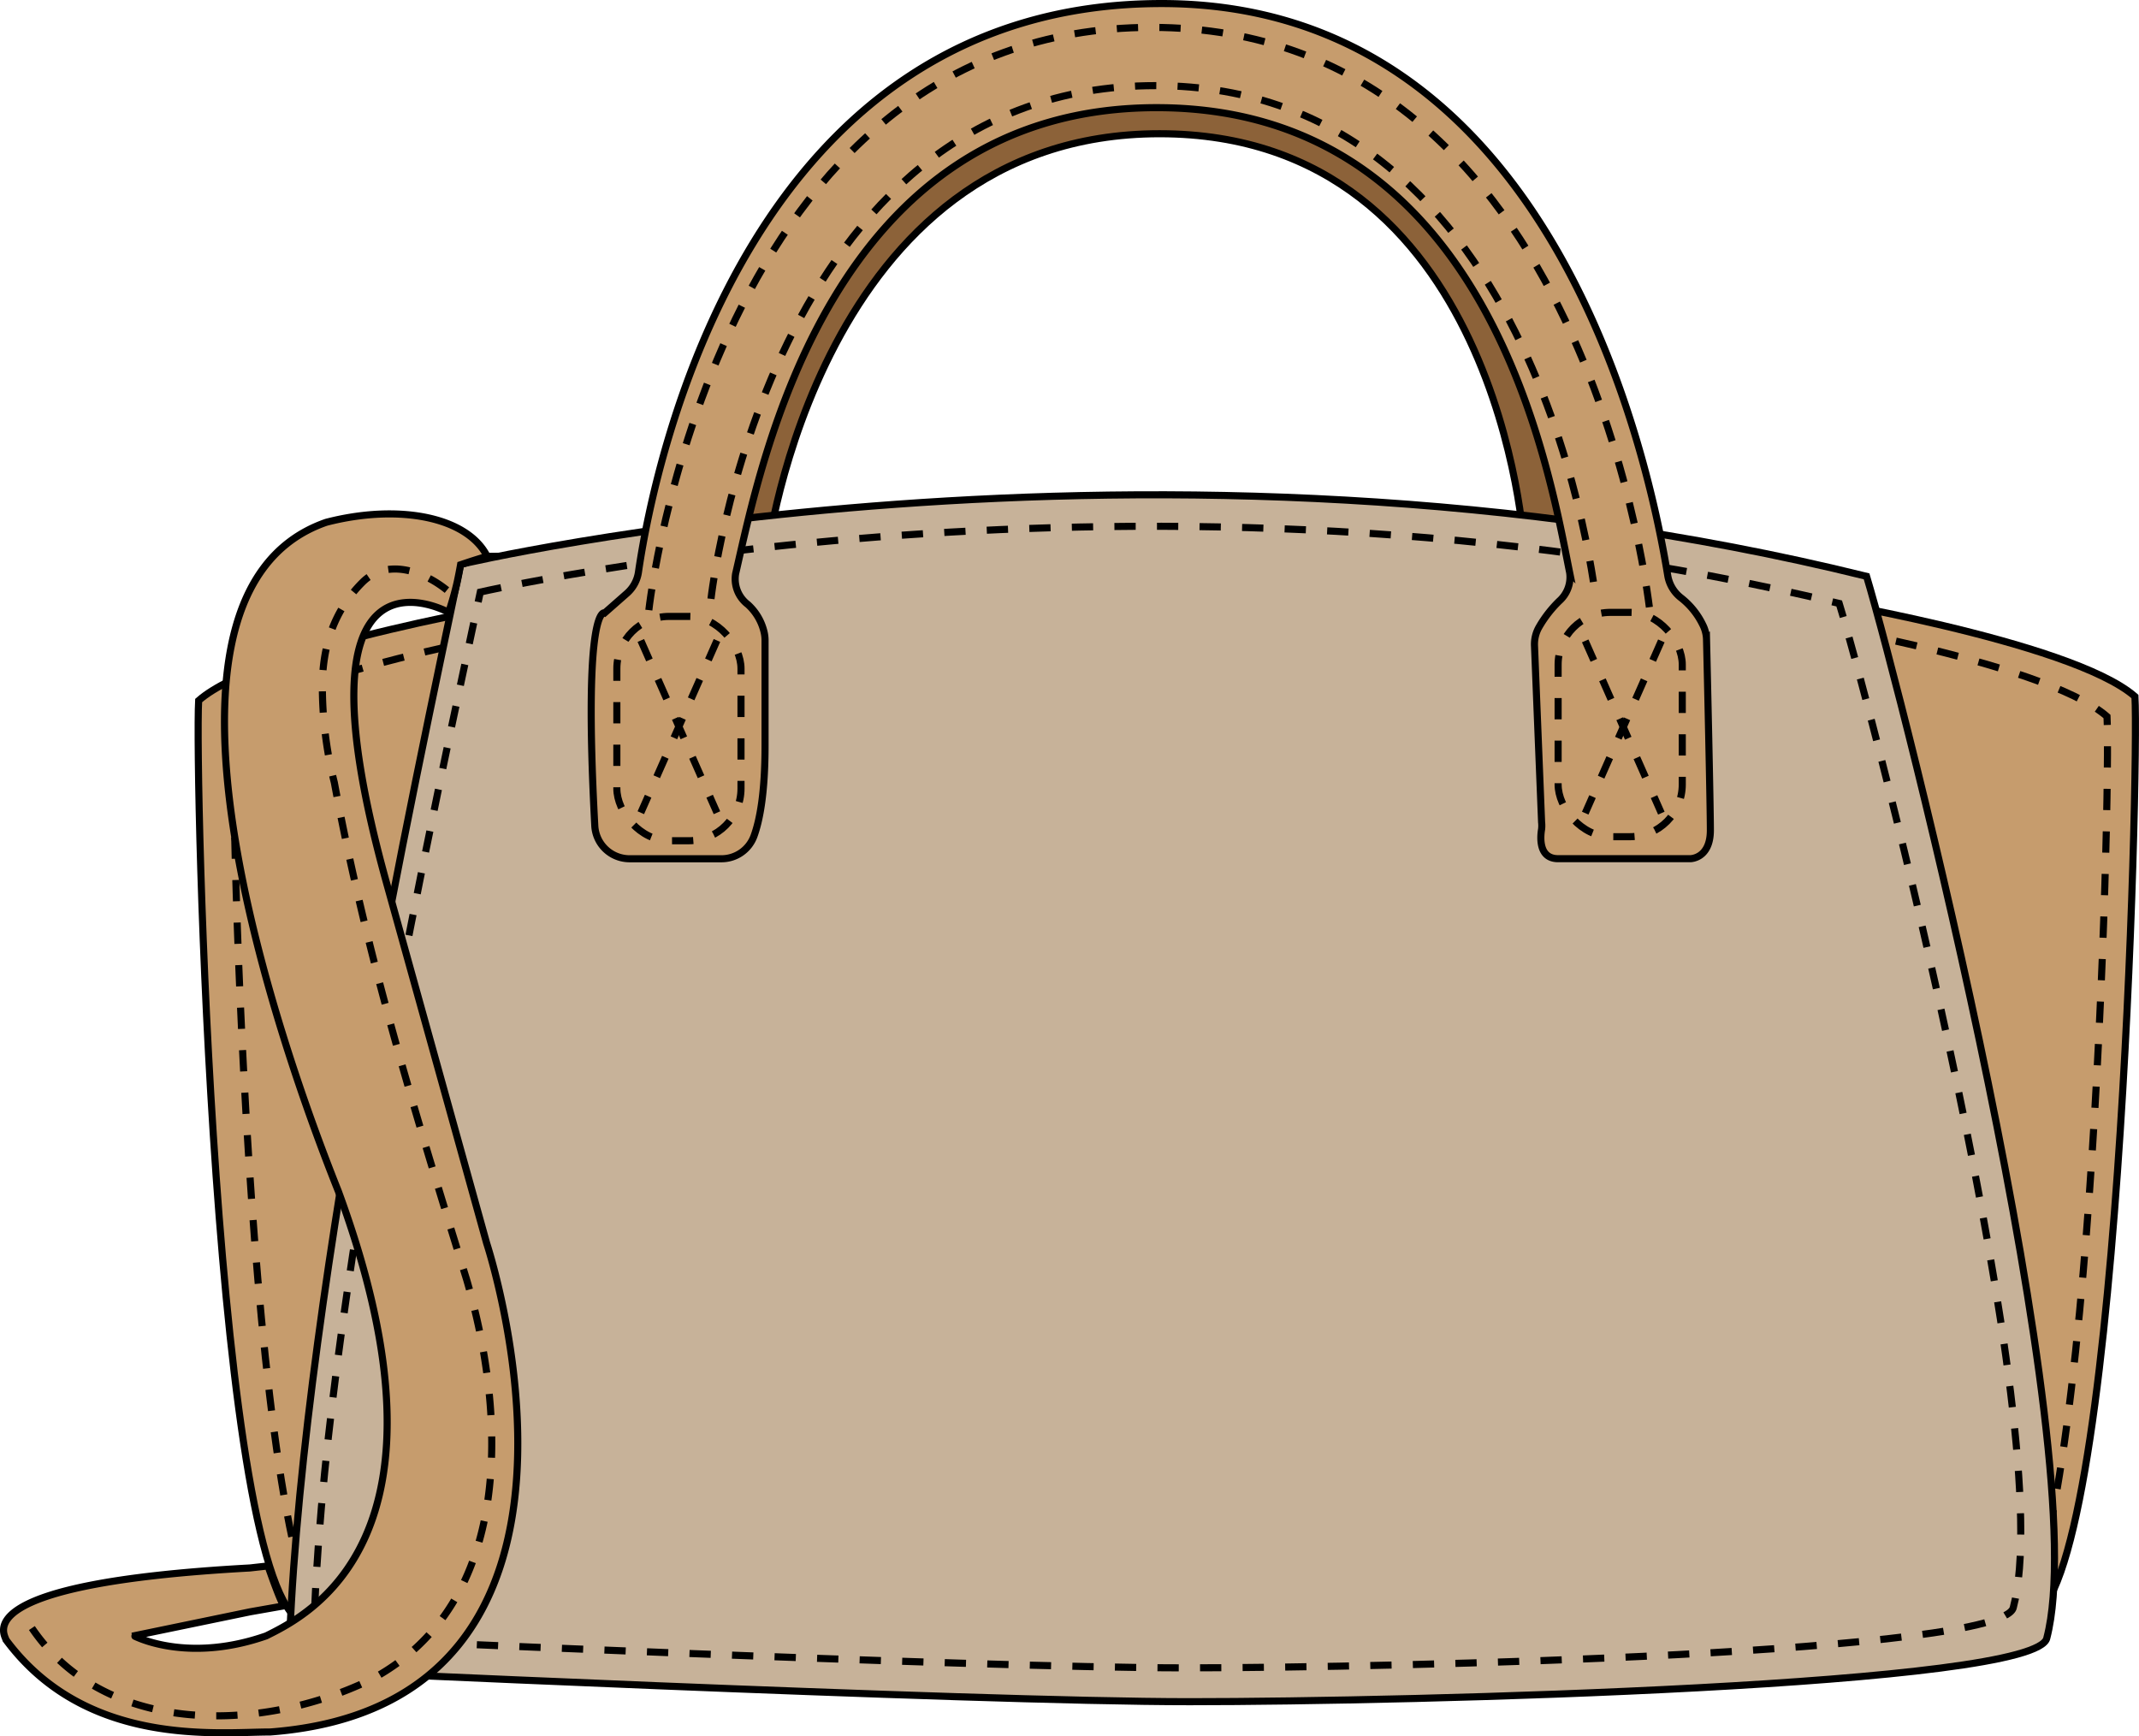 <svg xmlns="http://www.w3.org/2000/svg" viewBox="0 0 301.51 244.76"><defs><style>.cls-1{fill:#8c6239;}.cls-1,.cls-2,.cls-3,.cls-4,.cls-5{stroke:#000;stroke-miterlimit:10;}.cls-2,.cls-3{fill:#c69c6d;}.cls-3,.cls-5{stroke-dasharray:3;}.cls-4{fill:#c7b299;}.cls-5{fill:none;}</style></defs><g id="レイヤー_2" data-name="レイヤー 2"><g id="レイヤー_1-2" data-name="レイヤー 1"><path class="cls-1" d="M108.12,78.14s7.34-59.29,55.33-59.29S214.84,77,214.84,77l11.29-1.13S220.48,7.56,162.32,7.56,98,74.75,98,74.75Z"/><path class="cls-2" d="M253.51,84.07s38.4,6.21,47.43,14.11c.57,10.16-2.26,125.35-14.68,129.87H274.4Z"/><path class="cls-3" d="M249.59,86.89S288,93.1,297,101c.57,10.17-2.26,125.35-14.68,129.87H270.48Z"/><path class="cls-2" d="M75.38,84.63S37,90.84,28,98.75c-.57,10.16,2.25,125.34,14.68,129.86H54.49Z"/><path class="cls-3" d="M80.41,87.74S42,94,33,101.85C32.41,112,35.23,227.2,47.66,231.72H59.51Z"/><path class="cls-4" d="M64.93,79.55s97.68-23.15,198.18,1.69c5.08,16.94,32.18,123.66,25.41,149.63-1.13,6.77-89.78,9-120.83,9s-127-4.51-127-4.51C41.78,186.83,58.71,109.47,64.93,79.55Z"/><path class="cls-5" d="M67.7,83.46s94.41-21.9,191.55,1.6c4.91,16,31.1,116.94,24.55,141.5C282.71,233,197,235.1,167,235.1s-122.78-4.27-122.78-4.27C45.33,184.91,61.7,111.76,67.7,83.46Z"/><path class="cls-2" d="M68.6,175.25,54.48,124.44c-13.71-49.35,7.46-38.8,8.7-38.15,0,0,.06,0,.07,0,.12-.35.71-2.17,1.11-3.89.24-1,.52-2.56.56-2.79a0,0,0,0,1,0,0c1.64-.55,1.67-.56,3.71-1.19a.07.07,0,0,0,0-.08C65.76,72.82,56.14,71,46,73.62h0c-31,10.73-2.82,83,1.69,94.29,18.07,49.12-4.5,59.85-10.16,62.68h0c-10.38,3.63-17.42.58-18.49.07-.05,0,0-.09,0-.11l16.21-3.35,4.71-.83s.06-.05,0-.08c-.48-.68-2-5-2.18-5.55a.06.06,0,0,0-.06,0l-2.5.28h0C-5.14,223.23.77,230.5.84,231.14c0,0,0,0,0,0,11.29,15.23,29.91,13,37.25,13h0C90.05,240.18,68.6,175.25,68.6,175.25Z"/><path class="cls-5" d="M63,83.18c-3.45-2.78-8.53-4.48-11.92-1.09-4,4-5.64,9-5.64,14.68a55.64,55.64,0,0,0,1.69,13.55c4.52,24.28,11.29,46.3,18.63,70,5.65,19.2,6.78,45.74-13.55,56.47-16.37,7.9-39.52,7.9-49.12-9.6"/><path class="cls-2" d="M88.75,121.05h12.93a4.88,4.88,0,0,0,4.59-3.17c.83-2.26,1.57-6.13,1.57-12.75V90.25a5.06,5.06,0,0,0-.14-1.17,7.56,7.56,0,0,0-2.28-3.87,4.51,4.51,0,0,1-1.73-4.33c3.58-15.45,13.26-66.22,60.05-65.7,46.49.51,54.77,52,57.52,65.55a4.5,4.5,0,0,1-1.48,4,16.79,16.79,0,0,0-2.84,3.66,4.88,4.88,0,0,0-.64,2.64l1,24.86a4.48,4.48,0,0,1,0,1c-.19,1.11-.43,4.15,2.33,4.15h18.64s2.82,0,2.82-4c0-3.49-.43-22.31-.54-26.87a4.9,4.9,0,0,0-.54-2.12,10.82,10.82,0,0,0-3-3.74,5,5,0,0,1-1.94-3.25C232.62,66.13,219.49.5,163.74.5,106.14.5,92.47,63.7,90,80.62a4.93,4.93,0,0,1-1.61,3l-3.15,2.77s-3.09-1.55-1.4,30A4.91,4.91,0,0,0,88.75,121.05Z"/><rect class="cls-5" x="86.95" y="86.89" width="17.5" height="31.62" rx="7.36"/><rect class="cls-5" x="219.63" y="86.32" width="17.5" height="31.62" rx="7.36"/><path class="cls-5" d="M91.46,86s9-82.14,70.86-82.14,70.29,82.72,70.29,82.72"/><path class="cls-5" d="M100.22,84.41s8-72.34,62.64-72.34S225,84.91,225,84.91"/><line class="cls-5" x1="90.33" y1="90.28" x2="101.06" y2="114.56"/><line class="cls-5" x1="101.06" y1="90.28" x2="90.33" y2="114.56"/><line class="cls-5" x1="223.45" y1="90.34" x2="234.18" y2="114.62"/><line class="cls-5" x1="234.18" y1="90.34" x2="223.45" y2="114.62"/></g></g></svg>